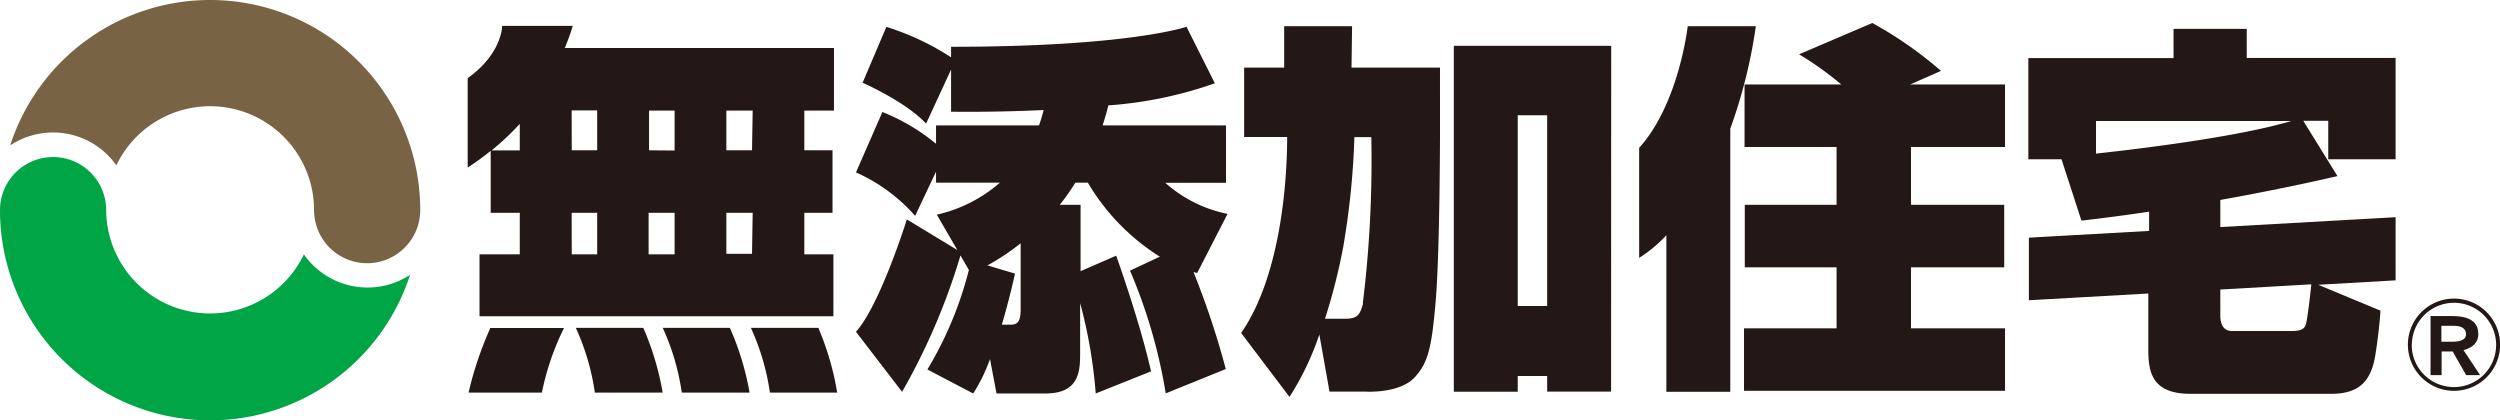 <svg xmlns="http://www.w3.org/2000/svg" width="226.06" height="38" viewBox="0 0 226.06 38"><defs><style>.cls-1,.cls-4{fill:none;}.cls-2{fill:#00a546;}.cls-3{fill:#796345;}.cls-4{stroke:#765c2f;stroke-width:0.04px;}.cls-5{fill:#231815;}</style></defs><title>logo_mutenkahouse</title><g id="レイヤー_2" data-name="レイヤー 2"><g id="レイヤー_3" data-name="レイヤー 3"><path class="cls-1" d="M23 2.19A4.8 4.8 0 0 0 21.6.77q.74.68 1.4 1.42z"/><path class="cls-2" d="M33.2 26a7 7 0 0 1-5.72-3A9.4 9.4 0 0 1 9.6 19 4.8 4.8 0 0 0 0 19a19 19 0 0 0 37.08 5.85A7 7 0 0 1 33.2 26z"/><path class="cls-3" d="M19 0A19 19 0 0 0 .92 13.15a7 7 0 0 1 9.6 1.8A9.4 9.4 0 0 1 28.4 19a4.8 4.8 0 1 0 9.6 0A19 19 0 0 0 19 0z"/><path class="cls-5" d="M221.76 30.9h-1v-1.44h1.11c.72 0 1.09.25 1.12.73s-.43.71-1.23.71zm1 .76q1.34-.37 1.34-1.44 0-1.64-2.32-1.64h-2v5.34h1v-2.14h1l1.22 2.14h1.26z"/><path class="cls-5" d="M217.73 31.17A4.17 4.17 0 1 0 221.9 27a4.17 4.17 0 0 0-4.17 4.17zm.36 0A3.81 3.81 0 1 1 221.9 35a3.81 3.81 0 0 1-3.82-3.83zM108.25 24.69l2.75-5.35a12 12 0 0 1-5.63-2.81h5.49v-5.19H99.7c.19-.58.37-1.18.52-1.81a36.64 36.64 0 0 0 9.63-2l-2.56-5.11S102.15 4.23 86 4.23v.95a23.72 23.72 0 0 0-5.85-2.75L78 7.48s3.93 1.73 5.74 3.7L86 6.29v3.81s3.72.07 8.37-.15a14.5 14.5 0 0 1-.42 1.39h-9.31V13a18.2 18.2 0 0 0-4.85-2.87l-2.39 5.46a15.44 15.44 0 0 1 5.35 3.93l1.89-4v1h5.77a13 13 0 0 1-5.7 2.89l1.86 3.2L82 19.84S79.6 27.55 77.4 30l4.17 5.43a58.39 58.39 0 0 0 5.28-12.33l.76 1.31a33.32 33.32 0 0 1-3.75 9L88 35.58a15.23 15.23 0 0 0 1.52-3.11l.59 3.11h4.41c3.23 0 3.15-2.2 3.15-3.93v-4.24a44 44 0 0 1 1.41 8.17l5-2c-1-4.48-3.15-10.46-3.15-10.46l-3.22 1.4v-6h-1.88a21.55 21.55 0 0 0 1.41-2h1.13a19.71 19.71 0 0 0 6.51 6.69l-2.7 1.26a47.78 47.78 0 0 1 3.23 11.1l5.43-2.2a74 74 0 0 0-2.92-8.77zm-17.16 4.67h-.5c.73-2.47 1.19-4.62 1.19-4.62L89.29 24a21.36 21.36 0 0 0 3-2v6.1c-.02 1.34-.57 1.26-1.2 1.26zM145.69 4.14h-14.23v31.28h5.78V34h2.66v1.41h5.78zm-5.79 23.53h-2.66V10.42h2.66zM122.26 2.37h-6.14v3.74h-3.62v6.28h3.89c0 4-.58 12.55-4.16 17.72l4.37 5.78a25.36 25.36 0 0 0 2.7-5.64l.92 5.16h3.24s3.1.21 4.48-1.31c1.19-1.31 1.5-2.62 1.86-6.61.31-3.5.39-10.59.41-15.11V6.11h-8zm1 25.07c-.27.9-.41 1.38-1.58 1.38h-1.87a53 53 0 0 0 1.66-6.55 71.19 71.19 0 0 0 1-9.87H124a105.93 105.93 0 0 1-.77 15.03zM181.3 13.29V7.64h-8.58l2.79-1.23a35.19 35.19 0 0 0-6.21-4.33l-6.62 2.83a29.46 29.46 0 0 1 3.82 2.73h-8.75v5.65h8.32v5.23h-8.3v5.65h8.3v5.52h-8.37v5.65h23.6v-5.65h-8.5v-5.52h8.43v-5.65h-8.43v-5.23z"/><path class="cls-5" d="M158.77 2.37h-6.16s-.78 7-4.39 11v9.95a12.31 12.31 0 0 0 2.46-2.05v14.16h5.78v-23.8a46.26 46.26 0 0 0 2.31-9.26zM216.62 14.4V5.24h-13.46V2.61h-6.62v2.64h-13.13v9.15h3l1.8 5.55c2.08-.24 4.14-.51 6.12-.81v1.74l-10.87.61v5.66l10.8-.61v5.07c0 1.94.27 4 3.78 4h12.75c2.46 0 3.61-1.06 4-3.52s.46-4 .46-4l-5.63-2.34 7-.4v-5.71l-15.85.89v-2.45c6.21-1.11 10.59-2.16 10.59-2.16l-3.09-5h2.26v3.48zM209 25.71c-.05.53-.19 1.77-.32 2.64-.18 1.14-.09 1.58-1.49 1.58h-5.37c-1.05 0-1.05-1.15-1.05-1.41v-2.34zm-19.47-11.82v-2.95h17.67c-4.72 1.4-13.11 2.45-17.67 2.95zM44.37 19.24H47V23h-3.64v5.6h32V23h-2.63v-3.76h2.55v-5.65h-2.55V10h2.68V4.34H51.07c.46-1.09.72-2 .72-2h-6.38s0 2.5-3.12 4.73v8.08a24 24 0 0 0 2.08-1.51zm7.32 0H54V23h-2.3zm0-9.26H54v3.61h-2.3zm7 3.61V10H61v3.61zM61 19.24V23h-2.35v-3.76zm7 3.71h-2.32v-3.71h2.38zm0-9.36h-2.32V10h2.38zM47 11.2v2.4h-2.55A23.44 23.44 0 0 0 47 11.2zM74 29.65h-6.1a21.47 21.47 0 0 1 1.72 5.85h6.08a25.23 25.23 0 0 0-1.7-5.85zM52.07 29.65a21.39 21.39 0 0 1 1.72 5.85h6.13a25.26 25.26 0 0 0-1.75-5.85zM59.93 29.65a21.4 21.4 0 0 1 1.72 5.85h6.13A25.25 25.25 0 0 0 66 29.65zM42.37 35.5H49a23.65 23.65 0 0 1 2-5.84h-6.66a31.73 31.73 0 0 0-1.97 5.84z"/></g></g></svg>